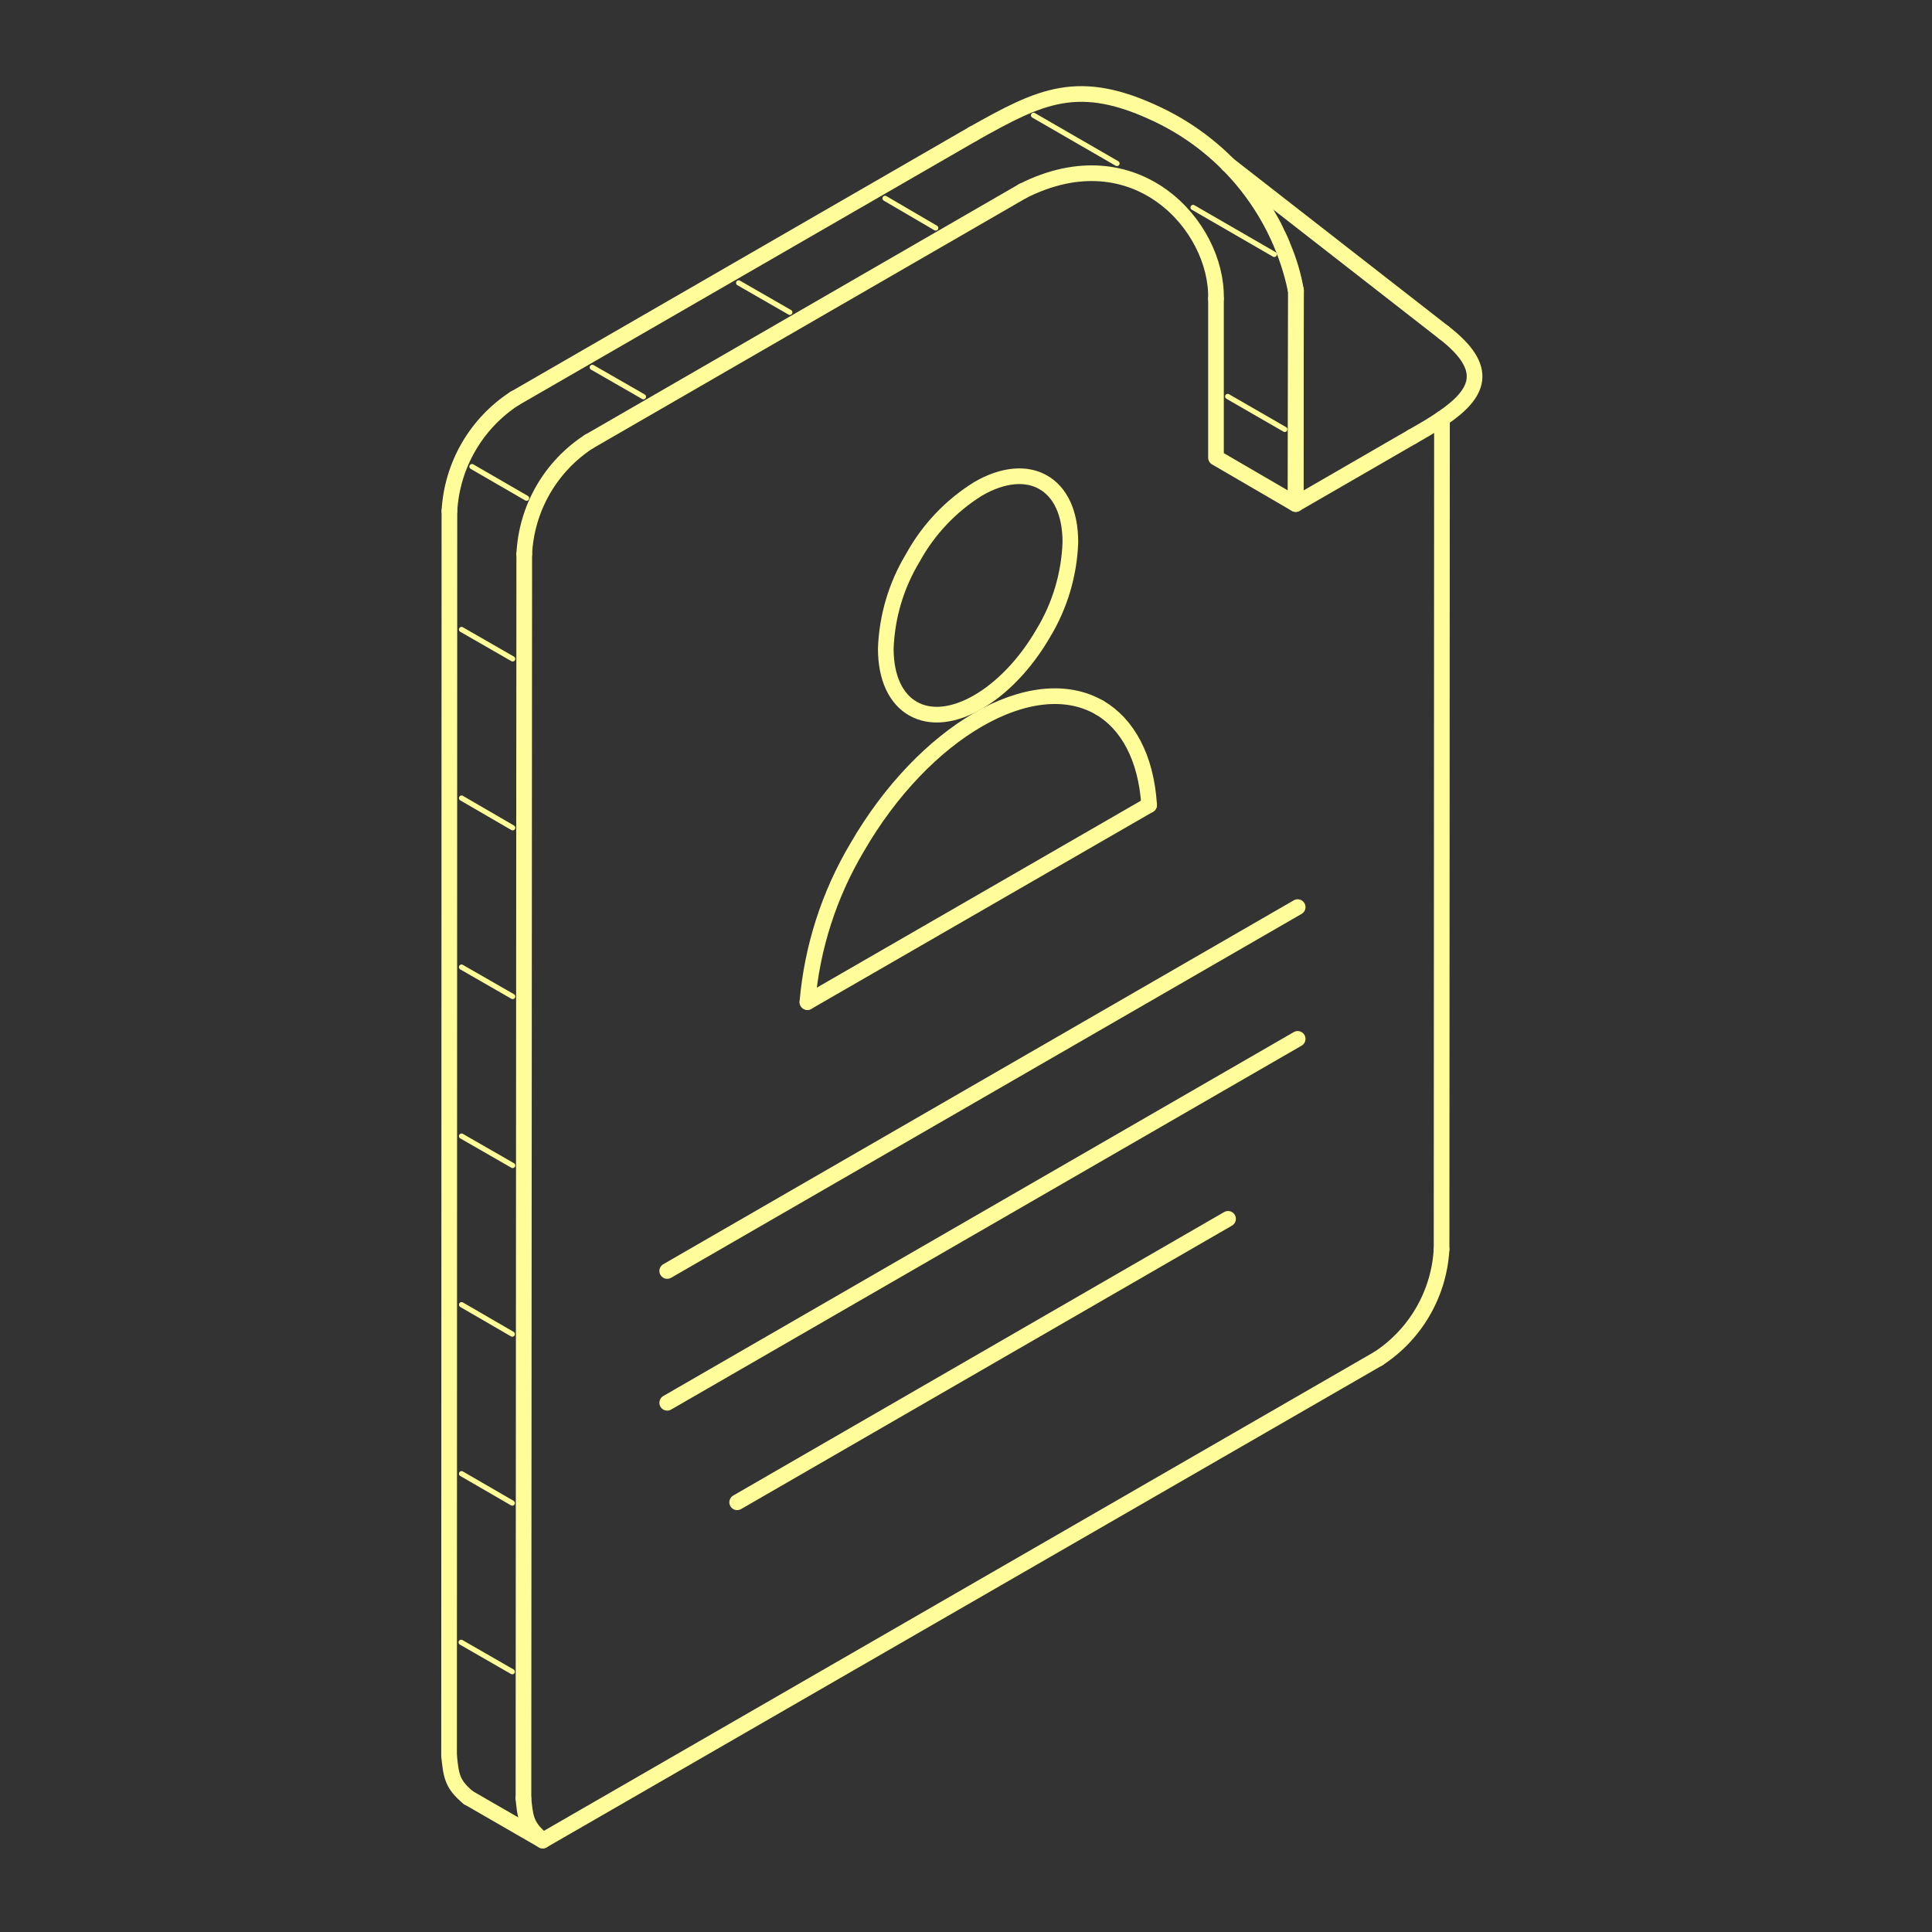 <?xml version="1.0" encoding="UTF-8"?>
<svg xmlns="http://www.w3.org/2000/svg" width="185" height="185" viewBox="0 0 185 185" fill="none">
  <rect x="0" y="0" width="185" height="185" fill="#333333" stroke="none"/>
  <path d="M49.052 160.075L44.156 157.26" stroke="#FFFC9A" stroke-width="0.5" stroke-miterlimit="10" stroke-linecap="round"></path>
  <path d="M49.052 143.928L44.197 141.116" stroke="#FFFC9A" stroke-width="0.5" stroke-miterlimit="10" stroke-linecap="round"></path>
  <path d="M49.052 127.747L44.197 124.932" stroke="#FFFC9A" stroke-width="0.5" stroke-miterlimit="10" stroke-linecap="round"></path>
  <path d="M49.091 111.601L44.195 108.789" stroke="#FFFC9A" stroke-width="0.5" stroke-miterlimit="10" stroke-linecap="round"></path>
  <path d="M49.091 95.419L44.195 92.607" stroke="#FFFC9A" stroke-width="0.5" stroke-miterlimit="10" stroke-linecap="round"></path>
  <path d="M49.091 79.264L44.195 76.421" stroke="#FFFC9A" stroke-width="0.5" stroke-miterlimit="10" stroke-linecap="round"></path>
  <path d="M49.091 63.091L44.195 60.279" stroke="#FFFC9A" stroke-width="0.5" stroke-miterlimit="10" stroke-linecap="round"></path>
  <path d="M50.423 47.705L45.194 44.68" stroke="#FFFC9A" stroke-width="0.5" stroke-miterlimit="10" stroke-linecap="round"></path>
  <path d="M61.612 37.988L56.716 35.176" stroke="#FFFC9A" stroke-width="0.5" stroke-miterlimit="10" stroke-linecap="round"></path>
  <path d="M75.627 29.906L70.731 27.091" stroke="#FFFC9A" stroke-width="0.5" stroke-miterlimit="10" stroke-linecap="round"></path>
  <path d="M123.025 41.117L117.559 37.965" stroke="#FFFC9A" stroke-width="0.5" stroke-miterlimit="10" stroke-linecap="round"></path>
  <path d="M89.603 21.833L84.748 18.994" stroke="#FFFC9A" stroke-width="0.5" stroke-miterlimit="10" stroke-linecap="round"></path>
  <path d="M122.018 24.36L114.245 19.866" stroke="#FFFC9A" stroke-width="0.5" stroke-miterlimit="10" stroke-linecap="round"></path>
  <path d="M106.957 15.654L98.971 11.043" stroke="#FFFC9A" stroke-width="0.5" stroke-miterlimit="10" stroke-linecap="round"></path>
  <path d="M116.437 28.597V43.821L124.069 48.265L124.096 27.812" stroke="#FFFC9A" stroke-width="1.5" stroke-linecap="round" stroke-linejoin="round"></path>
  <path d="M99.902 60.626C101.496 57.993 102.388 54.995 102.494 51.919C102.494 49.076 101.509 47.109 99.902 46.189C98.319 45.265 96.077 45.403 93.66 46.81C91.043 48.438 88.889 50.713 87.408 53.416C85.817 56.048 84.926 59.043 84.819 62.116C84.819 64.949 85.811 66.926 87.408 67.846C90.858 69.835 96.438 66.607 99.902 60.626Z" stroke="#FFFC9A" stroke-width="1.5" stroke-linecap="round" stroke-linejoin="round"></path>
  <path d="M105.272 67.751C98.855 64.064 88.493 70.045 82.072 81.145C79.389 85.66 77.762 90.724 77.313 95.957" stroke="#FFFC9A" stroke-width="1.5" stroke-linecap="round" stroke-linejoin="round"></path>
  <path d="M138.077 40.084L138.039 119.64" stroke="#FFFC9A" stroke-width="1.5" stroke-linecap="round" stroke-linejoin="round"></path>
  <path d="M50.124 172.208L50.2 53.052" stroke="#FFFC9A" stroke-width="1.5" stroke-linecap="round" stroke-linejoin="round"></path>
  <path d="M50.2 53.051C50.305 50.892 50.922 48.788 52 46.915C53.078 45.041 54.586 43.45 56.4 42.274" stroke="#FFFC9A" stroke-width="1.5" stroke-linecap="round" stroke-linejoin="round"></path>
  <path d="M56.404 42.277L97.924 18.295" stroke="#FFFC9A" stroke-width="1.5" stroke-linecap="round" stroke-linejoin="round"></path>
  <path d="M97.925 18.295C108.725 12.822 116.599 21.643 116.435 28.595" stroke="#FFFC9A" stroke-width="1.5" stroke-linecap="round" stroke-linejoin="round"></path>
  <path d="M124.26 86.862L63.89 121.704" stroke="#FFFC9A" stroke-width="1.5" stroke-linecap="round" stroke-linejoin="round"></path>
  <path d="M117.592 116.712L70.589 143.853" stroke="#FFFC9A" stroke-width="1.5" stroke-linecap="round" stroke-linejoin="round"></path>
  <path d="M124.26 99.479L63.89 134.325" stroke="#FFFC9A" stroke-width="1.5" stroke-linecap="round" stroke-linejoin="round"></path>
  <path d="M77.319 95.955L110.033 77.085" stroke="#FFFC9A" stroke-width="1.5" stroke-linecap="round" stroke-linejoin="round"></path>
  <path d="M110.035 77.082C109.75 72.533 107.965 69.322 105.276 67.747" stroke="#FFFC9A" stroke-width="1.5" stroke-linecap="round" stroke-linejoin="round"></path>
  <path d="M131.994 130.089L51.968 176.245V176.207" stroke="#FFFC9A" stroke-width="1.5" stroke-linecap="round" stroke-linejoin="round"></path>
  <path d="M51.968 176.204C51.784 176.065 51.612 175.911 51.453 175.744C50.385 174.704 50.286 173.915 50.121 172.204" stroke="#FFFC9A" stroke-width="1.5" stroke-linecap="round" stroke-linejoin="round"></path>
  <path d="M124.096 27.814L124.069 48.265L135.231 41.814" stroke="#FFFC9A" stroke-width="1.5" stroke-linecap="round" stroke-linejoin="round"></path>
  <path d="M135.232 41.814C136.269 41.223 137.254 40.654 138.075 40.084C141.601 37.701 142.768 35.322 138.247 31.834" stroke="#FFFC9A" stroke-width="1.5" stroke-linecap="round" stroke-linejoin="round"></path>
  <path d="M138.037 119.639C137.918 121.732 137.309 123.768 136.259 125.583C135.21 127.399 133.749 128.942 131.994 130.09" stroke="#FFFC9A" stroke-width="1.5" stroke-linecap="round" stroke-linejoin="round"></path>
  <path d="M51.97 176.243L44.842 172.133" stroke="#FFFC9A" stroke-width="1.5" stroke-linecap="round" stroke-linejoin="round"></path>
  <path d="M43.035 48.925C43.156 46.768 43.782 44.669 44.864 42.8C45.946 40.93 47.453 39.34 49.263 38.161" stroke="#FFFC9A" stroke-width="1.5" stroke-linecap="round" stroke-linejoin="round"></path>
  <path d="M49.263 38.164L93.166 12.822" stroke="#FFFC9A" stroke-width="1.5" stroke-linecap="round" stroke-linejoin="round"></path>
  <path d="M93.166 12.822C99.659 9.176 103.257 7.33 110.917 10.992C114.255 12.589 117.178 14.936 119.46 17.849C121.741 20.762 123.319 24.162 124.07 27.785" stroke="#FFFC9A" stroke-width="1.5" stroke-linecap="round" stroke-linejoin="round"></path>
  <path d="M138.247 31.835L117.592 15.743" stroke="#FFFC9A" stroke-width="1.5" stroke-linecap="round" stroke-linejoin="round"></path>
  <path d="M43 168.109L43.034 48.928" stroke="#FFFC9A" stroke-width="1.5" stroke-linecap="round" stroke-linejoin="round"></path>
  <path d="M124.098 27.813C123.853 26.387 123.443 24.995 122.876 23.665C122.718 23.224 122.527 22.794 122.306 22.381C122.115 21.939 121.897 21.509 121.651 21.094C121.212 20.286 120.72 19.509 120.178 18.766C120.078 18.615 120.006 18.502 119.931 18.399" stroke="#FFFC9A" stroke-width="1.5" stroke-linecap="round" stroke-linejoin="round"></path>
  <path d="M44.84 172.133C43.299 170.849 43.196 170.063 43 168.106" stroke="#FFFC9A" stroke-width="1.5" stroke-linecap="round" stroke-linejoin="round"></path>
</svg>
